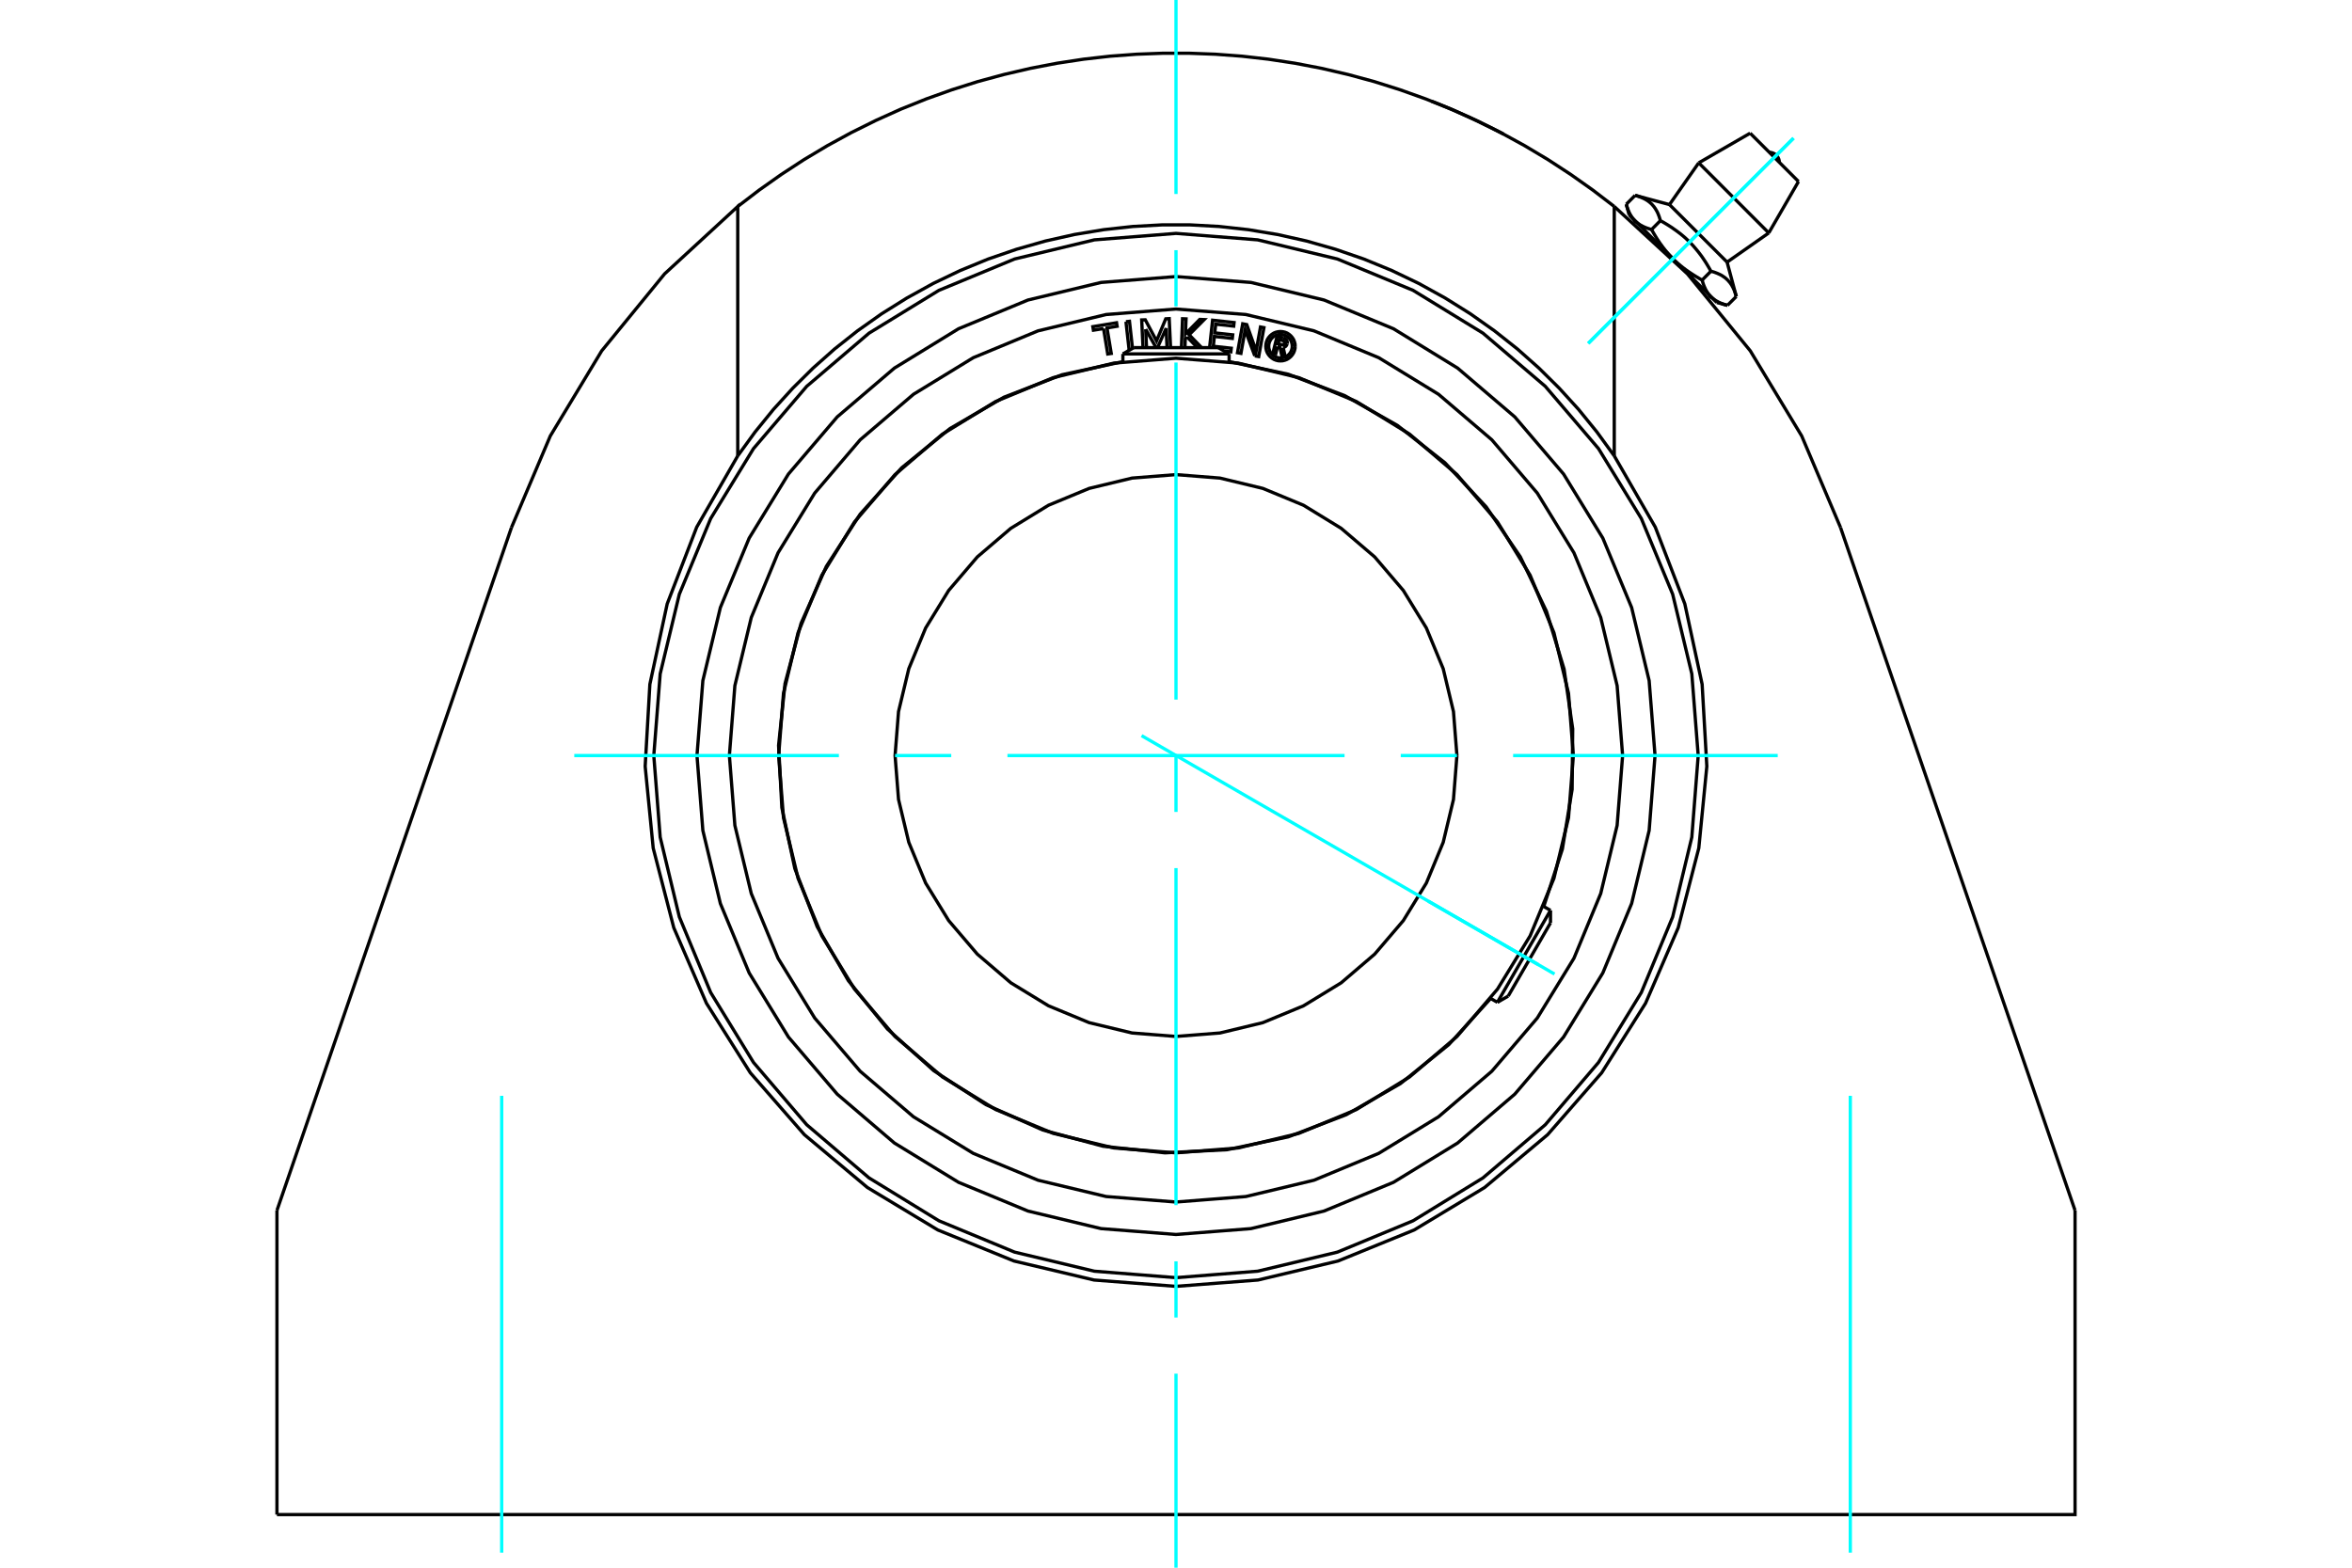 <?xml version="1.0" standalone="no"?>
<!DOCTYPE svg PUBLIC "-//W3C//DTD SVG 1.1//EN"
	"http://www.w3.org/Graphics/SVG/1.1/DTD/svg11.dtd">
<svg xmlns="http://www.w3.org/2000/svg" height="100%" width="100%" viewBox="0 0 36000 24000">
	<rect x="-1800" y="-1200" width="39600" height="26400" style="fill:#FFF"/>
	<g style="fill:none; fill-rule:evenodd" transform="matrix(1 0 0 1 0 0)">
		<g style="fill:none; stroke:#000; stroke-width:50; shape-rendering:geometricPrecision">
			<polyline points="21911,1549 21913,1550 21920,1553 21931,1557 21947,1563 21967,1571 21992,1581 22020,1592 22051,1605 22085,1619 22122,1634 22162,1651 22206,1669 22252,1689 22299,1709 22348,1731 22397,1753 22446,1775 22494,1796 22542,1819 22591,1842 22639,1864 22685,1887 22730,1909 22773,1930 22812,1949 22848,1967 22880,1984 22910,1999 22937,2013 22960,2025 22980,2035 22995,2043 23006,2049 23012,2052 23014,2053"/>
			<polyline points="24708,6979 24443,6614 24161,6267 23865,5942 23556,5636 23226,5343 22875,5065 22506,4804 22119,4562 21717,4340 21302,4141 20876,3966 20441,3816 19999,3690 19554,3590 19106,3516 18660,3467 18219,3443 17781,3443 17340,3467 16894,3516 16446,3590 16001,3690 15559,3816 15124,3966 14698,4141 14283,4340 13881,4562 13494,4804 13125,5065 12774,5343 12444,5636 12135,5942 11839,6267 11557,6614 11292,6979"/>
			<line x1="24708" y1="3161" x2="24708" y2="6979"/>
			<polyline points="11292,3161 11620,2910 11958,2671 12306,2444 12664,2230 13030,2030 13405,1844 13786,1672 14174,1516 14568,1375 14966,1249 15368,1140 15773,1046 16179,968 16586,906 16992,860 17397,830 17800,815 18200,815 18603,830 19008,860 19414,906 19821,968 20227,1046 20632,1140 21034,1249 21432,1375 21826,1516 22214,1672 22595,1844 22970,2030 23336,2230 23694,2444 24042,2671 24380,2910 24708,3161"/>
			<polyline points="11292,6979 11292,3161 10173,4192 9210,5371 8423,6674 7829,8075"/>
			<line x1="4239" y1="18531" x2="7829" y2="8075"/>
			<line x1="4239" y1="23187" x2="4239" y2="18531"/>
			<polyline points="4239,23187 31761,23187 31761,18531"/>
			<line x1="28171" y1="8075" x2="31761" y2="18531"/>
			<polyline points="28171,8075 27577,6674 26790,5371 25827,4192 24708,3161"/>
			<polyline points="11292,6979 10664,8070 10212,9245 9947,10475 9875,11732 9998,12984 10313,14203 10813,15359 11484,16423 12312,17371 13277,18180 14355,18830 15520,19305 16745,19596 18000,19693 19255,19596 20480,19305 21645,18830 22723,18180 23688,17371 24516,16423 25187,15359 25687,14203 26002,12984 26125,11732 26053,10475 25788,9245 25336,8070 24708,6979"/>
			<line x1="26576" y1="4539" x2="26440" y2="4675"/>
			<line x1="25553" y1="3132" x2="26435" y2="4013"/>
			<polyline points="25027,2991 25047,2997 25066,3002 25084,3008 25101,3015 25118,3021 25134,3028 25150,3035 25164,3042 25179,3049 25192,3057 25206,3065 25218,3073 25231,3082 25242,3091 25254,3100 25265,3110 25276,3120 25286,3130 25296,3141 25305,3152 25315,3163 25323,3175 25332,3187 25340,3200 25348,3213 25356,3227 25364,3241 25371,3256 25378,3271 25384,3287 25391,3304 25397,3321 25403,3340 25409,3358 25414,3378 25447,3396 25478,3414 25508,3432 25537,3450 25565,3468 25593,3486 25619,3505 25645,3523 25670,3541 25695,3560 25719,3578 25742,3597 25765,3616 25787,3635 25809,3655 25830,3675 25851,3695 25872,3716 25892,3737 25912,3758 25931,3780 25950,3802 25969,3825 25988,3848 26007,3872 26025,3896 26044,3921 26062,3947 26080,3974 26098,4001 26116,4029 26134,4059 26152,4089 26170,4120 26188,4152 26208,4158 26227,4163 26245,4169 26263,4176 26279,4182 26295,4189 26311,4196 26326,4203 26340,4210 26354,4218 26367,4226 26379,4235 26392,4243 26404,4252 26415,4261 26426,4271 26437,4281 26447,4291 26457,4302 26466,4313 26476,4324 26485,4336 26493,4348 26502,4361 26510,4374 26517,4388 26525,4402 26532,4417 26539,4432 26546,4449 26552,4465 26558,4483 26564,4501 26570,4520 26576,4539"/>
			<polyline points="26187,4541 26182,4536 26177,4531 26172,4525 26167,4520 26162,4514 26157,4509 26153,4503 26148,4497 26144,4491 26140,4485 26135,4479 26131,4472 26127,4466 26123,4459 26119,4453 26115,4446 26111,4439 26107,4432 26104,4425 26100,4417 26097,4410 26093,4402 26090,4394 26086,4387 26083,4378 26080,4370 26076,4362 26073,4353 26070,4344 26067,4335 26064,4326 26061,4317 26059,4307 26056,4298 26053,4288"/>
			<polyline points="26440,4675 26430,4672 26420,4669 26411,4666 26401,4663 26392,4661 26383,4657 26375,4654 26366,4651 26358,4648 26349,4645 26341,4641 26333,4638 26325,4635 26318,4631 26310,4628 26303,4624 26296,4620 26289,4616 26282,4613 26275,4609 26268,4605 26262,4601 26255,4597 26249,4592 26243,4588 26237,4584 26231,4579 26225,4575 26219,4570 26214,4566 26208,4561 26202,4556 26197,4551 26192,4546 26187,4541"/>
			<polyline points="26188,4152 26053,4288 26037,4279 26021,4270 26005,4261 25990,4251 25974,4242 25959,4233 25945,4224 25930,4215 25916,4206 25902,4197 25888,4188 25875,4179 25861,4170 25848,4161 25835,4152 25822,4143 25809,4134 25797,4125 25785,4115 25772,4106 25760,4097 25749,4088 25737,4078 25725,4069 25714,4059 25703,4050 25691,4040 25680,4030 25669,4021 25659,4011 25648,4001 25637,3991 25627,3981 25616,3971 25606,3960 26187,4541 26277,4631"/>
			<polyline points="25606,3960 25596,3950 25586,3940 25576,3929 25566,3919 25556,3908 25546,3897 25536,3886 25527,3875 25517,3864 25507,3853 25498,3841 25488,3830 25479,3818 25470,3806 25460,3794 25451,3782 25442,3770 25433,3757 25424,3745 25414,3732 25405,3719 25396,3705 25387,3692 25378,3678 25369,3665 25360,3651 25351,3636 25342,3622 25333,3607 25324,3592 25315,3577 25306,3562 25297,3546 25288,3530 25279,3514"/>
			<line x1="25414" y1="3378" x2="25279" y2="3514"/>
			<polyline points="25026,3380 25020,3375 25015,3369 25011,3364 25006,3359 25001,3353 24996,3347 24992,3342 24987,3336 24983,3330 24978,3324 24974,3318 24970,3311 24966,3305 24962,3298 24958,3292 24954,3285 24950,3278 24946,3271 24943,3264 24939,3256 24935,3249 24932,3241 24928,3233 24925,3225 24922,3217 24919,3209 24915,3201 24912,3192 24909,3183 24906,3174 24903,3165 24900,3156 24897,3146 24895,3136 24892,3127"/>
			<polyline points="25279,3514 25269,3511 25259,3508 25250,3505 25240,3502 25231,3499 25222,3496 25213,3493 25205,3490 25196,3487 25188,3484 25180,3480 25172,3477 25164,3474 25157,3470 25149,3466 25142,3463 25135,3459 25128,3455 25121,3451 25114,3448 25107,3444 25101,3440 25094,3435 25088,3431 25082,3427 25076,3423 25070,3418 25064,3414 25058,3409 25052,3404 25047,3400 25041,3395 25036,3390 25031,3385 25026,3380"/>
			<line x1="25027" y1="2991" x2="24892" y2="3127"/>
			<polyline points="24936,3290 25026,3380 25606,3960"/>
			<line x1="26001" y1="2493" x2="27073" y2="3566"/>
			<line x1="26788" y1="2039" x2="27528" y2="2779"/>
			<polyline points="27234,2486 27233,2462 27227,2438 27218,2416 27205,2395 27190,2377 27171,2361 27151,2349 27129,2340 27105,2334 27081,2332"/>
			<line x1="25553" y1="3132" x2="25027" y2="2991"/>
			<line x1="26576" y1="4539" x2="26435" y2="4013"/>
			<line x1="26277" y1="4631" x2="26440" y2="4675"/>
			<line x1="24892" y1="3127" x2="24936" y2="3290"/>
			<line x1="25031" y1="3386" x2="25008" y2="3410"/>
			<line x1="26157" y1="4559" x2="26181" y2="4535"/>
			<line x1="26001" y1="2493" x2="25553" y2="3132"/>
			<line x1="26435" y1="4013" x2="27073" y2="3566"/>
			<line x1="26788" y1="2039" x2="26001" y2="2493"/>
			<line x1="27073" y1="3566" x2="27528" y2="2779"/>
			<polyline points="24082,11567 24008,10615 23785,9687 23420,8805 22921,7991 22301,7266 21575,6646 20761,6147 19880,5782 18952,5559 18000,5484 17048,5559 16120,5782 15239,6147 14425,6646 13699,7266 13079,7991 12580,8805 12215,9687 11992,10615 11918,11567 11992,12518 12215,13446 12580,14328 13079,15142 13699,15868 14425,16487 15239,16986 16120,17351 17048,17574 18000,17649 18952,17574 19880,17351 20761,16986 21575,16487 22301,15868 22921,15142 23420,14328 23785,13446 24008,12518 24082,11567"/>
			<polyline points="22300,11567 22247,10894 22090,10238 21832,9614 21479,9039 21041,8526 20528,8088 19952,7735 19329,7477 18673,7319 18000,7266 17327,7319 16671,7477 16048,7735 15472,8088 14959,8526 14521,9039 14168,9614 13910,10238 13753,10894 13700,11567 13753,12239 13910,12895 14168,13519 14521,14094 14959,14607 15472,15046 16048,15398 16671,15656 17327,15814 18000,15867 18673,15814 19329,15656 19952,15398 20528,15046 21041,14607 21479,14094 21832,13519 22090,12895 22247,12239 22300,11567"/>
			<line x1="22919" y1="15345" x2="23732" y2="13937"/>
			<line x1="23732" y1="14129" x2="23085" y2="15249"/>
			<line x1="18813" y1="5418" x2="17187" y2="5418"/>
			<line x1="17354" y1="5322" x2="18646" y2="5322"/>
			<polyline points="25332,11567 25242,10420 24974,9301 24533,8238 23932,7257 23185,6382 22310,5635 21329,5033 20266,4593 19147,4324 18000,4234 16853,4324 15734,4593 14671,5033 13690,5635 12815,6382 12068,7257 11467,8238 11026,9301 10758,10420 10668,11567 10758,12714 11026,13832 11467,14895 12068,15876 12815,16751 13690,17499 14671,18100 15734,18540 16853,18809 18000,18899 19147,18809 20266,18540 21329,18100 22310,17499 23185,16751 23932,15876 24533,14895 24974,13832 25242,12714 25332,11567"/>
			<polyline points="25993,11567 25895,10316 25602,9097 25122,7938 24467,6868 23652,5914 22698,5100 21629,4445 20470,3965 19250,3672 18000,3573 16750,3672 15530,3965 14371,4445 13302,5100 12348,5914 11533,6868 10878,7938 10398,9097 10105,10316 10007,11567 10105,12817 10398,14037 10878,15195 11533,16265 12348,17219 13302,18033 14371,18689 15530,19169 16750,19461 18000,19560 19250,19461 20470,19169 21629,18689 22698,18033 23652,17219 24467,16265 25122,15195 25602,14037 25895,12817 25993,11567"/>
			<polyline points="19554,5305 19527,5415 19484,5404 19547,5149 19642,5172"/>
			<polyline points="19702,5263 19704,5251 19703,5239 19701,5227 19697,5216 19692,5205 19684,5195 19675,5187 19665,5180 19654,5175 19642,5172"/>
			<polyline points="19702,5263 19661,5253 19662,5248 19662,5243 19661,5238 19659,5233 19657,5228 19653,5224 19650,5221 19645,5218 19641,5215 19636,5214 19579,5200 19563,5264 19621,5278 19626,5279 19631,5279 19636,5278 19641,5277 19645,5274 19650,5271 19653,5268 19656,5264 19659,5259 19661,5254 19701,5265"/>
			<polyline points="19640,5320 19652,5317 19664,5312 19674,5306 19684,5297 19691,5287 19697,5276 19701,5265"/>
			<polyline points="19640,5320 19671,5455 19619,5442 19590,5314 19554,5305"/>
			<polyline points="18571,5301 18846,5331 18840,5386 18739,5375"/>
			<polyline points="18514,5322 18560,4902 18889,4938 18883,4993 18608,4963 18593,5096 18868,5126 18862,5181 18587,5151 18571,5301"/>
			<line x1="17536" y1="5040" x2="17549" y2="5322"/>
			<polyline points="17495,5322 17475,4898 17530,4896 17702,5219 17843,4881 17896,4878 17917,5322"/>
			<polyline points="17863,5322 17849,5026 17717,5322"/>
			<line x1="17695" y1="5322" x2="17536" y2="5040"/>
			<polyline points="16891,5030 16736,5055 16727,5001 17090,4941 17099,4995 16944,5021 17009,5411 16955,5419 16891,5030"/>
			<polyline points="17234,4925 17288,4919 17334,5333"/>
			<line x1="17283" y1="5362" x2="17234" y2="4925"/>
			<polyline points="18169,5158 18142,5184 18137,5322"/>
			<polyline points="18083,5322 18100,4880 18154,4882 18145,5111 18364,4890 18431,4893 18201,5125 18392,5322"/>
			<line x1="18328" y1="5322" x2="18169" y2="5158"/>
			<polyline points="19206,5448 19058,5052 18994,5410 18941,5400 19021,4957 19083,4969 19227,5373 19293,5006 19346,5016 19266,5459 19206,5448"/>
			<polyline points="19824,5300 19822,5265 19813,5231 19800,5198 19781,5168 19758,5141 19731,5118 19701,5099 19669,5086 19634,5078 19599,5075 19564,5078 19529,5086 19497,5099 19467,5118 19440,5141 19417,5168 19398,5198 19385,5231 19377,5265 19374,5300 19377,5335 19385,5370 19398,5402 19417,5432 19440,5459 19467,5482 19497,5501 19529,5514 19564,5523 19599,5525 19634,5523 19669,5514 19701,5501 19731,5482 19758,5459 19781,5432 19800,5402 19813,5370 19822,5335 19824,5300"/>
			<polyline points="19779,5300 19777,5272 19770,5244 19760,5218 19745,5194 19726,5173 19705,5154 19681,5140 19655,5129 19627,5122 19599,5120 19571,5122 19543,5129 19517,5140 19493,5154 19472,5173 19453,5194 19439,5218 19428,5244 19421,5272 19419,5300 19421,5328 19428,5356 19439,5382 19453,5406 19472,5428 19493,5446 19517,5461 19543,5471 19571,5478 19599,5480 19627,5478 19655,5471 19681,5461 19705,5446 19726,5428 19745,5406 19760,5382 19770,5356 19777,5328 19779,5300"/>
			<polyline points="23629,13878 23914,12998 24063,12085 24072,11159 23940,10243 23670,9358 23270,8524 22748,7760 22116,7084 21388,6512 20583,6057 19718,5729 18813,5536"/>
			<polyline points="17187,5536 16255,5737 15366,6081 14542,6560 13802,7161 13166,7871 12648,8671 12261,9543 12016,10464 11917,11412 11967,12365 12166,13297 12508,14187 12985,15013 13584,15754 14293,16392 15092,16912 15962,17300 16883,17548 17831,17649 18783,17601 19716,17405 20607,17065 21434,16590 22176,15992 22816,15286"/>
			<polyline points="24836,11567 24752,10497 24501,9454 24091,8463 23530,7549 22834,6733 22018,6036 21103,5476 20112,5065 19069,4815 18000,4731 16931,4815 15888,5065 14897,5476 13982,6036 13166,6733 12470,7549 11909,8463 11499,9454 11248,10497 11164,11567 11248,12636 11499,13679 11909,14670 12470,15585 13166,16400 13982,17097 14897,17657 15888,18068 16931,18318 18000,18402 19069,18318 20112,18068 21103,17657 22018,17097 22834,16400 23530,15585 24091,14670 24501,13679 24752,12636 24836,11567"/>
			<line x1="23732" y1="14129" x2="23732" y2="13937"/>
			<line x1="22919" y1="15345" x2="23085" y2="15249"/>
			<line x1="23732" y1="13937" x2="23627" y2="13877"/>
			<line x1="22814" y1="15284" x2="22919" y2="15345"/>
			<line x1="17354" y1="5322" x2="17187" y2="5418"/>
			<line x1="18813" y1="5418" x2="18646" y2="5322"/>
			<line x1="17187" y1="5418" x2="17187" y2="5539"/>
			<line x1="18813" y1="5539" x2="18813" y2="5418"/>
		</g>
		<g style="fill:none; stroke:#0FF; stroke-width:50; shape-rendering:geometricPrecision">
			<line x1="18000" y1="24000" x2="18000" y2="21030"/>
			<line x1="18000" y1="20170" x2="18000" y2="19310"/>
			<line x1="18000" y1="18450" x2="18000" y2="13290"/>
			<line x1="18000" y1="12430" x2="18000" y2="11570"/>
			<line x1="18000" y1="10710" x2="18000" y2="5550"/>
			<line x1="18000" y1="4690" x2="18000" y2="3830"/>
			<line x1="18000" y1="2970" x2="18000" y2="0"/>
			<line x1="8790" y1="11567" x2="12840" y2="11567"/>
			<line x1="13700" y1="11567" x2="14560" y2="11567"/>
			<line x1="15420" y1="11567" x2="20580" y2="11567"/>
			<line x1="21440" y1="11567" x2="22300" y2="11567"/>
			<line x1="23160" y1="11567" x2="27210" y2="11567"/>
			<line x1="7679" y1="23770" x2="7679" y2="16776"/>
			<line x1="28321" y1="23770" x2="28321" y2="16776"/>
			<line x1="24310" y1="5257" x2="27452" y2="2115"/>
			<line x1="24310" y1="5257" x2="27452" y2="2115"/>
			<line x1="17473" y1="11262" x2="23794" y2="14912"/>
			<line x1="21860" y1="13795" x2="23549" y2="14770"/>
		</g>
	</g>
</svg>
